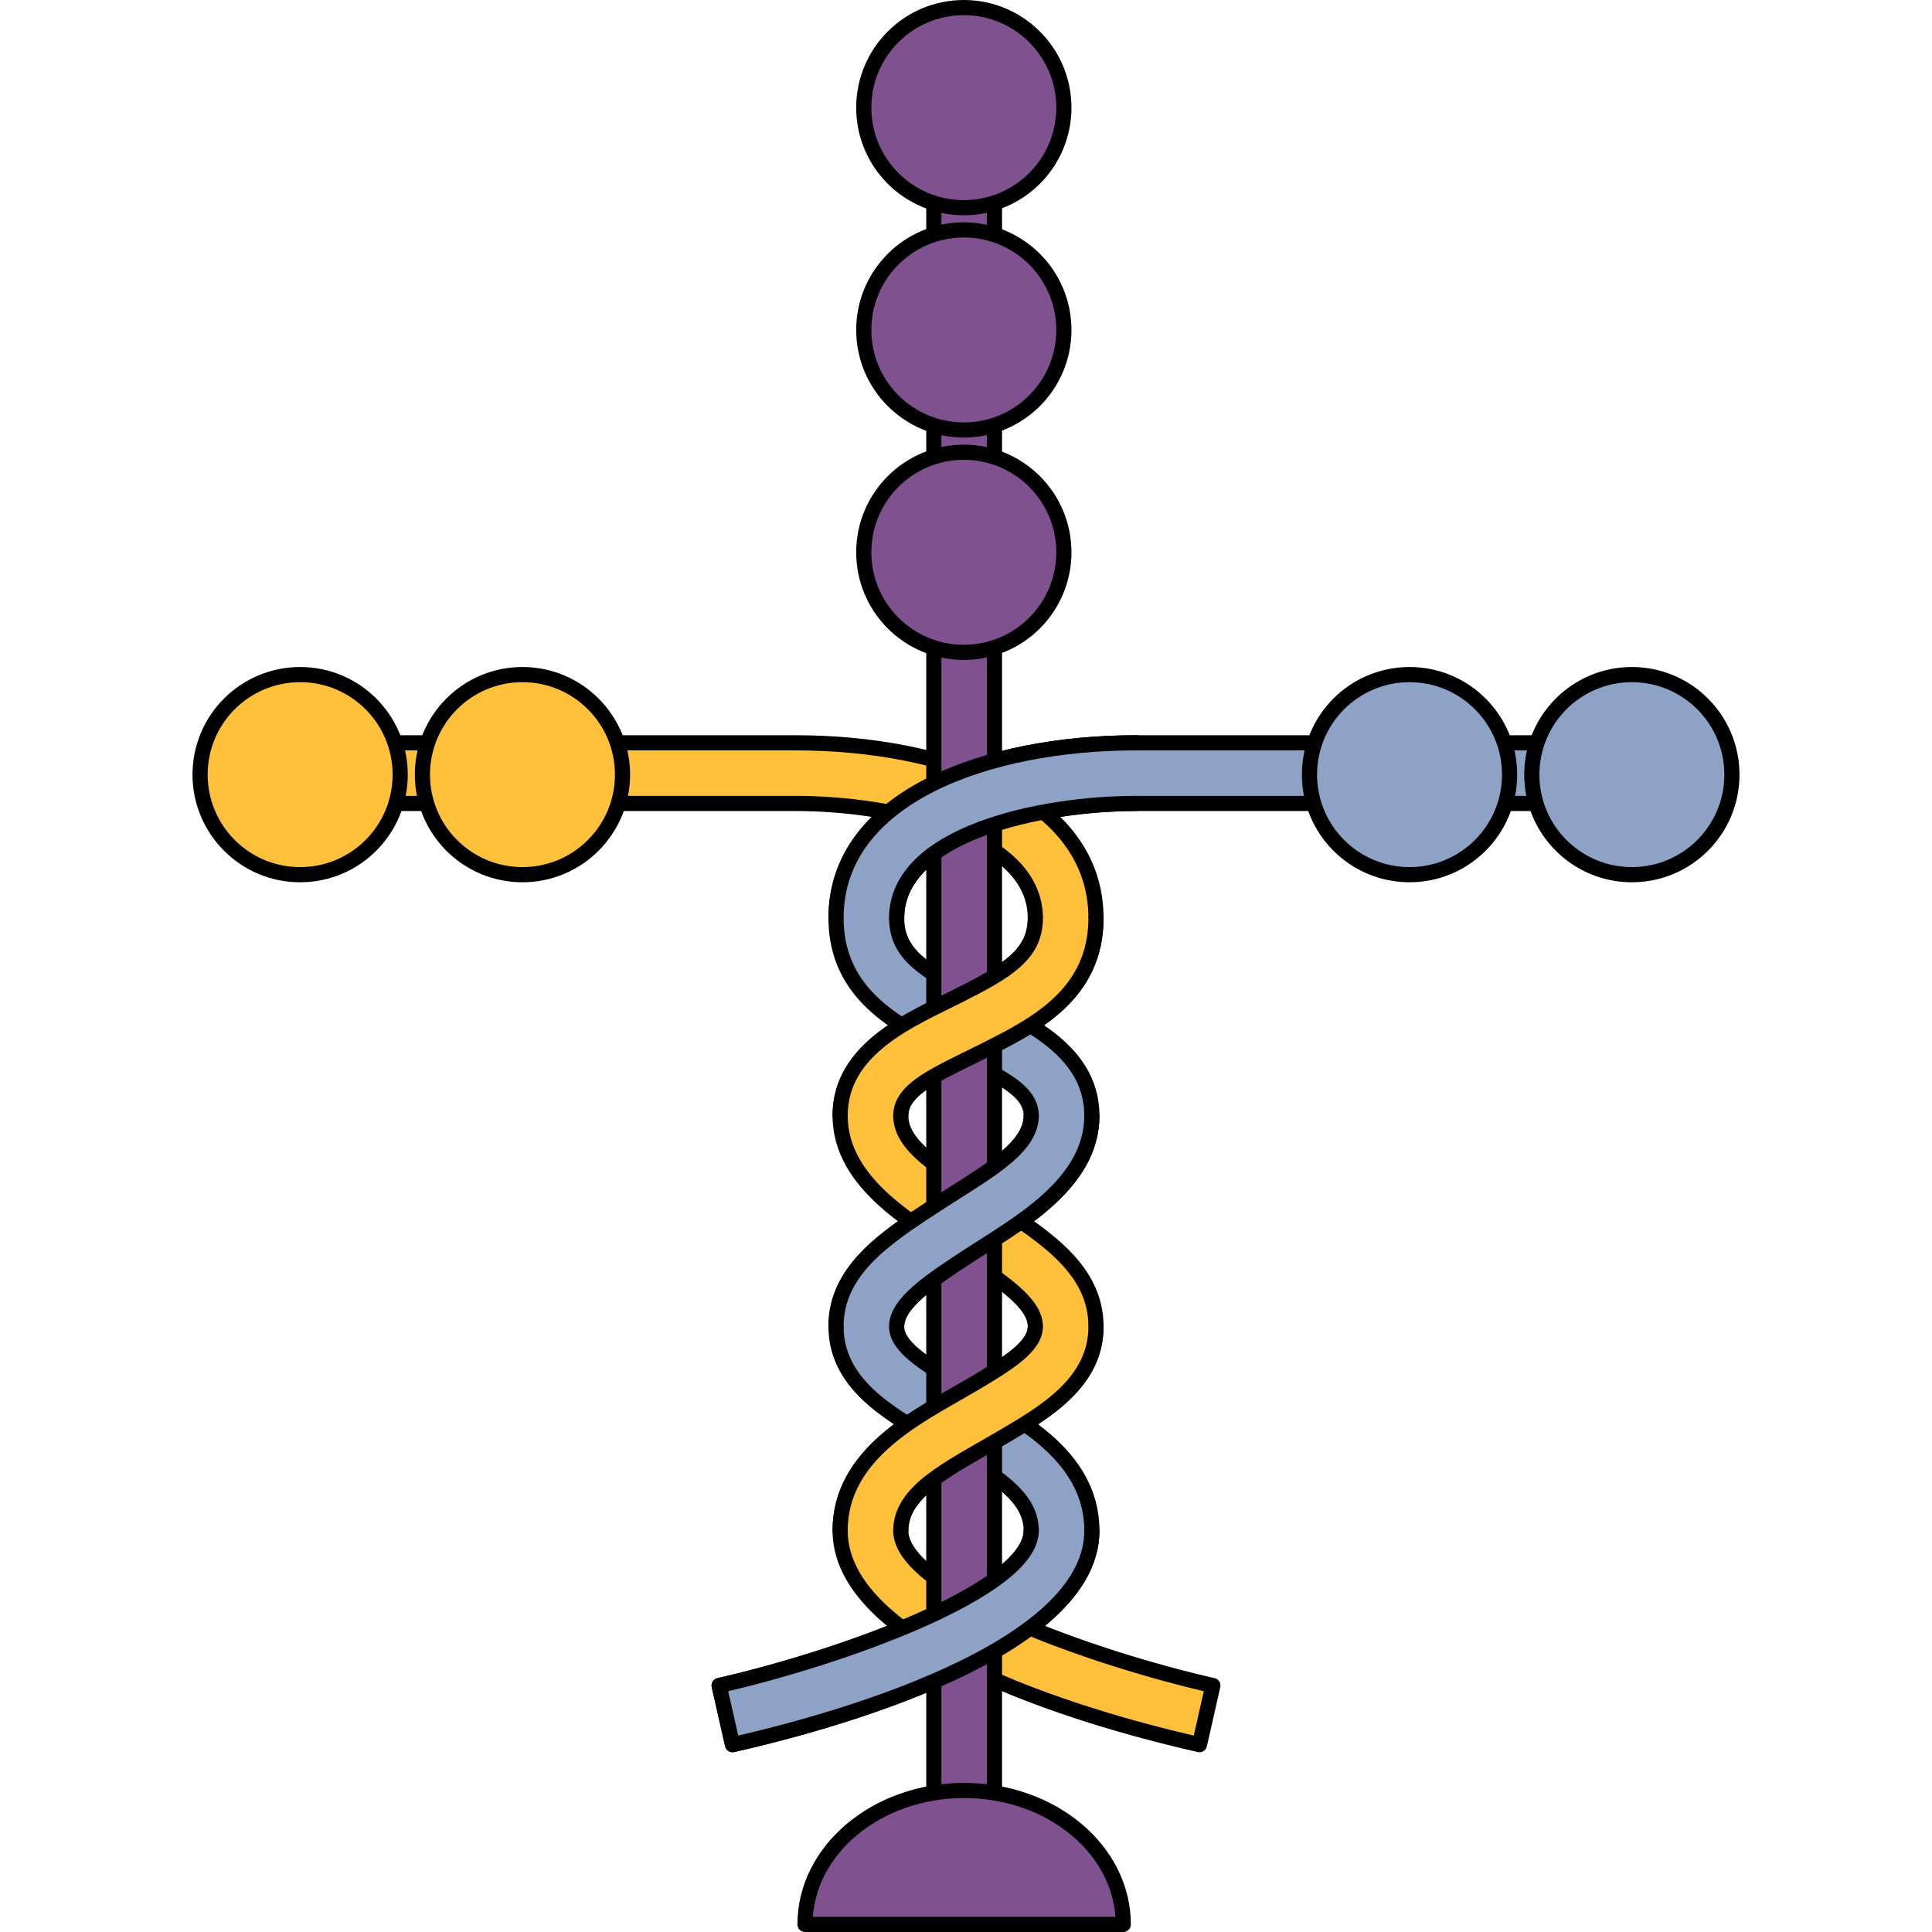 <?xml version="1.0" encoding="utf-8"?>
<!-- Created by: Science Figures, www.sciencefigures.org, Generator: Science Figures Editor -->
<!DOCTYPE svg PUBLIC "-//W3C//DTD SVG 1.1//EN" "http://www.w3.org/Graphics/SVG/1.1/DTD/svg11.dtd">
<svg version="1.1" id="Layer_1" xmlns="http://www.w3.org/2000/svg" xmlns:xlink="http://www.w3.org/1999/xlink" 
	 width="800px" height="800px" viewBox="0 0 102.049 127.447" enable-background="new 0 0 102.049 127.447"
	 xml:space="preserve">
<g>
	<path fill="#8DA2C4" stroke="#000000" stroke-linecap="round" stroke-linejoin="round" stroke-miterlimit="10" d="M35.622,115.089
		l-0.883-3.902c7.899-1.789,20.588-6.273,20.588-10.216c0-2.621-3.218-4.117-6.603-6.099c-2.94-1.724-6.274-3.676-6.274-7.372
		c0-3.7,3.262-5.841,6.416-7.911c3.299-2.164,6.461-3.751,6.461-5.993c0-1.816-2.477-2.762-5.61-4.346
		c-3.237-1.635-7.267-3.671-7.267-8.689C42.45,52.575,52.402,49,62.266,49h33.313v4H62.266c-6.357,0-15.815,2.014-15.815,7.561
		c0,2.434,1.927,3.531,5.07,5.119c3.032,1.533,7.807,3.439,7.807,7.916c0,4.569-5.028,7.213-8.266,9.338
		c-2.372,1.556-4.611,3.025-4.611,4.566c0,1.306,1.701,2.4,4.297,3.92c3.377,1.979,8.58,4.441,8.58,9.551
		C59.327,109.523,39.413,114.232,35.622,115.089z"/>
	<path fill="#FFC13B" stroke="#000000" stroke-linecap="round" stroke-linejoin="round" stroke-miterlimit="10" d="M66.427,115.089
		l0.883-3.902c-7.899-1.789-20.588-6.273-20.588-10.216c0-2.621,3.218-4.117,6.603-6.099c2.94-1.724,6.274-3.676,6.274-7.372
		c0-3.7-3.262-5.841-6.416-7.911c-3.299-2.164-6.461-3.751-6.461-5.993c0-1.816,2.477-2.762,5.61-4.346
		c3.237-1.635,7.267-3.671,7.267-8.689C59.599,52.575,49.646,49,39.783,49H6.47v4h33.313c6.357,0,15.815,2.014,15.815,7.561
		c0,2.434-1.927,3.531-5.07,5.119c-3.032,1.533-7.807,3.439-7.807,7.916c0,4.569,5.028,7.213,8.266,9.338
		c2.372,1.556,4.611,3.025,4.611,4.566c0,1.306-1.701,2.4-4.297,3.92c-3.377,1.979-8.58,4.441-8.58,9.551
		C42.722,109.523,62.636,114.232,66.427,115.089z"/>
	
		<rect x="48.902" y="8.55" fill="#7F528F" stroke="#000000" stroke-linecap="round" stroke-linejoin="round" stroke-miterlimit="10" width="4" height="113.428"/>
	<path fill="#7F528F" stroke="#000000" stroke-linecap="round" stroke-linejoin="round" stroke-miterlimit="10" d="M40.404,126.947
		c0-4.881,4.7-8.836,10.498-8.836s10.498,3.955,10.498,8.836H40.404z"/>
	
		<circle fill="#7F528F" stroke="#000000" stroke-linecap="round" stroke-linejoin="round" stroke-miterlimit="10" cx="50.881" cy="36.433" r="6.6"/>
	
		<circle fill="#7F528F" stroke="#000000" stroke-linecap="round" stroke-linejoin="round" stroke-miterlimit="10" cx="50.881" cy="21.766" r="6.6"/>
	
		<circle fill="#7F528F" stroke="#000000" stroke-linecap="round" stroke-linejoin="round" stroke-miterlimit="10" cx="50.881" cy="7.1" r="6.6"/>
	<path fill="#FFC13B" d="M42.722,100.971c0-5.109,5.203-7.572,8.58-9.551c2.596-1.52,4.297-2.614,4.297-3.92h4
		c0,3.696-3.334,5.648-6.274,7.372c-3.385,1.981-6.603,3.478-6.603,6.099H42.722z"/>
	<path fill="none" stroke="#000000" stroke-linecap="round" stroke-linejoin="round" stroke-miterlimit="10" d="M42.722,100.971
		c0-5.109,5.203-7.572,8.58-9.551c2.596-1.52,4.297-2.614,4.297-3.92"/>
	<path fill="none" stroke="#000000" stroke-linecap="round" stroke-linejoin="round" stroke-miterlimit="10" d="M59.599,87.5
		c0,3.696-3.334,5.648-6.274,7.372c-3.385,1.981-6.603,3.478-6.603,6.099"/>
	<path fill="#FFC13B" d="M42.722,73.596c0-4.477,4.774-6.383,7.807-7.916c3.144-1.588,5.07-2.686,5.07-5.119h4
		c0,5.019-4.029,7.055-7.267,8.689c-3.134,1.584-5.61,2.529-5.61,4.346H42.722z"/>
	<path fill="none" stroke="#000000" stroke-linecap="round" stroke-linejoin="round" stroke-miterlimit="10" d="M42.722,73.596
		c0-4.477,4.774-6.383,7.807-7.916c3.144-1.588,5.07-2.686,5.07-5.119"/>
	<path fill="none" stroke="#000000" stroke-linecap="round" stroke-linejoin="round" stroke-miterlimit="10" d="M59.599,60.561
		c0,5.019-4.029,7.055-7.267,8.689c-3.134,1.584-5.61,2.529-5.61,4.346"/>
	
		<circle fill="#8DA2C4" stroke="#000000" stroke-linecap="round" stroke-linejoin="round" stroke-miterlimit="10" cx="80.283" cy="51.1" r="6.6"/>
	
		<circle fill="#8DA2C4" stroke="#000000" stroke-linecap="round" stroke-linejoin="round" stroke-miterlimit="10" cx="94.949" cy="51.1" r="6.6"/>
	
		<circle fill="#FFC13B" stroke="#000000" stroke-linecap="round" stroke-linejoin="round" stroke-miterlimit="10" cx="21.766" cy="51.1" r="6.6"/>
	
		<circle fill="#FFC13B" stroke="#000000" stroke-linecap="round" stroke-linejoin="round" stroke-miterlimit="10" cx="7.1" cy="51.1" r="6.6"/>
	<path fill="#8DA2C4" d="M59.327,100.971c0,8.552-19.914,13.261-23.705,14.118l-0.883-3.902c7.899-1.789,20.588-6.273,20.588-10.216
		H59.327z"/>
	<path fill="#8DA2C4" d="M46.45,87.5c0-1.541,2.239-3.011,4.611-4.566c3.237-2.125,8.266-4.769,8.266-9.338h-4
		c0,2.242-3.162,3.829-6.461,5.993C45.712,81.66,42.45,83.8,42.45,87.5H46.45z"/>
	<path fill="#8DA2C4" d="M46.45,60.561c0-5.547,9.458-7.561,15.815-7.561v-4c-9.863,0-19.815,3.574-19.815,11.561H46.45z"/>
	<path fill="none" stroke="#000000" stroke-linecap="round" stroke-linejoin="round" stroke-miterlimit="10" d="M59.327,100.971
		c0,8.552-19.914,13.261-23.705,14.118l-0.883-3.902c7.899-1.789,20.588-6.273,20.588-10.216"/>
	<path fill="none" stroke="#000000" stroke-linecap="round" stroke-linejoin="round" stroke-miterlimit="10" d="M46.45,87.5
		c0-1.541,2.239-3.011,4.611-4.566c3.237-2.125,8.266-4.769,8.266-9.338"/>
	<path fill="none" stroke="#000000" stroke-linecap="round" stroke-linejoin="round" stroke-miterlimit="10" d="M55.327,73.596
		c0,2.242-3.162,3.829-6.461,5.993C45.712,81.66,42.45,83.8,42.45,87.5"/>
	<path fill="none" stroke="#000000" stroke-linecap="round" stroke-linejoin="round" stroke-miterlimit="10" d="M46.45,60.561
		c0-5.547,9.458-7.561,15.815-7.561"/>
	<path fill="none" stroke="#000000" stroke-linecap="round" stroke-linejoin="round" stroke-miterlimit="10" d="M62.266,49
		c-9.863,0-19.815,3.574-19.815,11.561"/>
</g>
</svg>